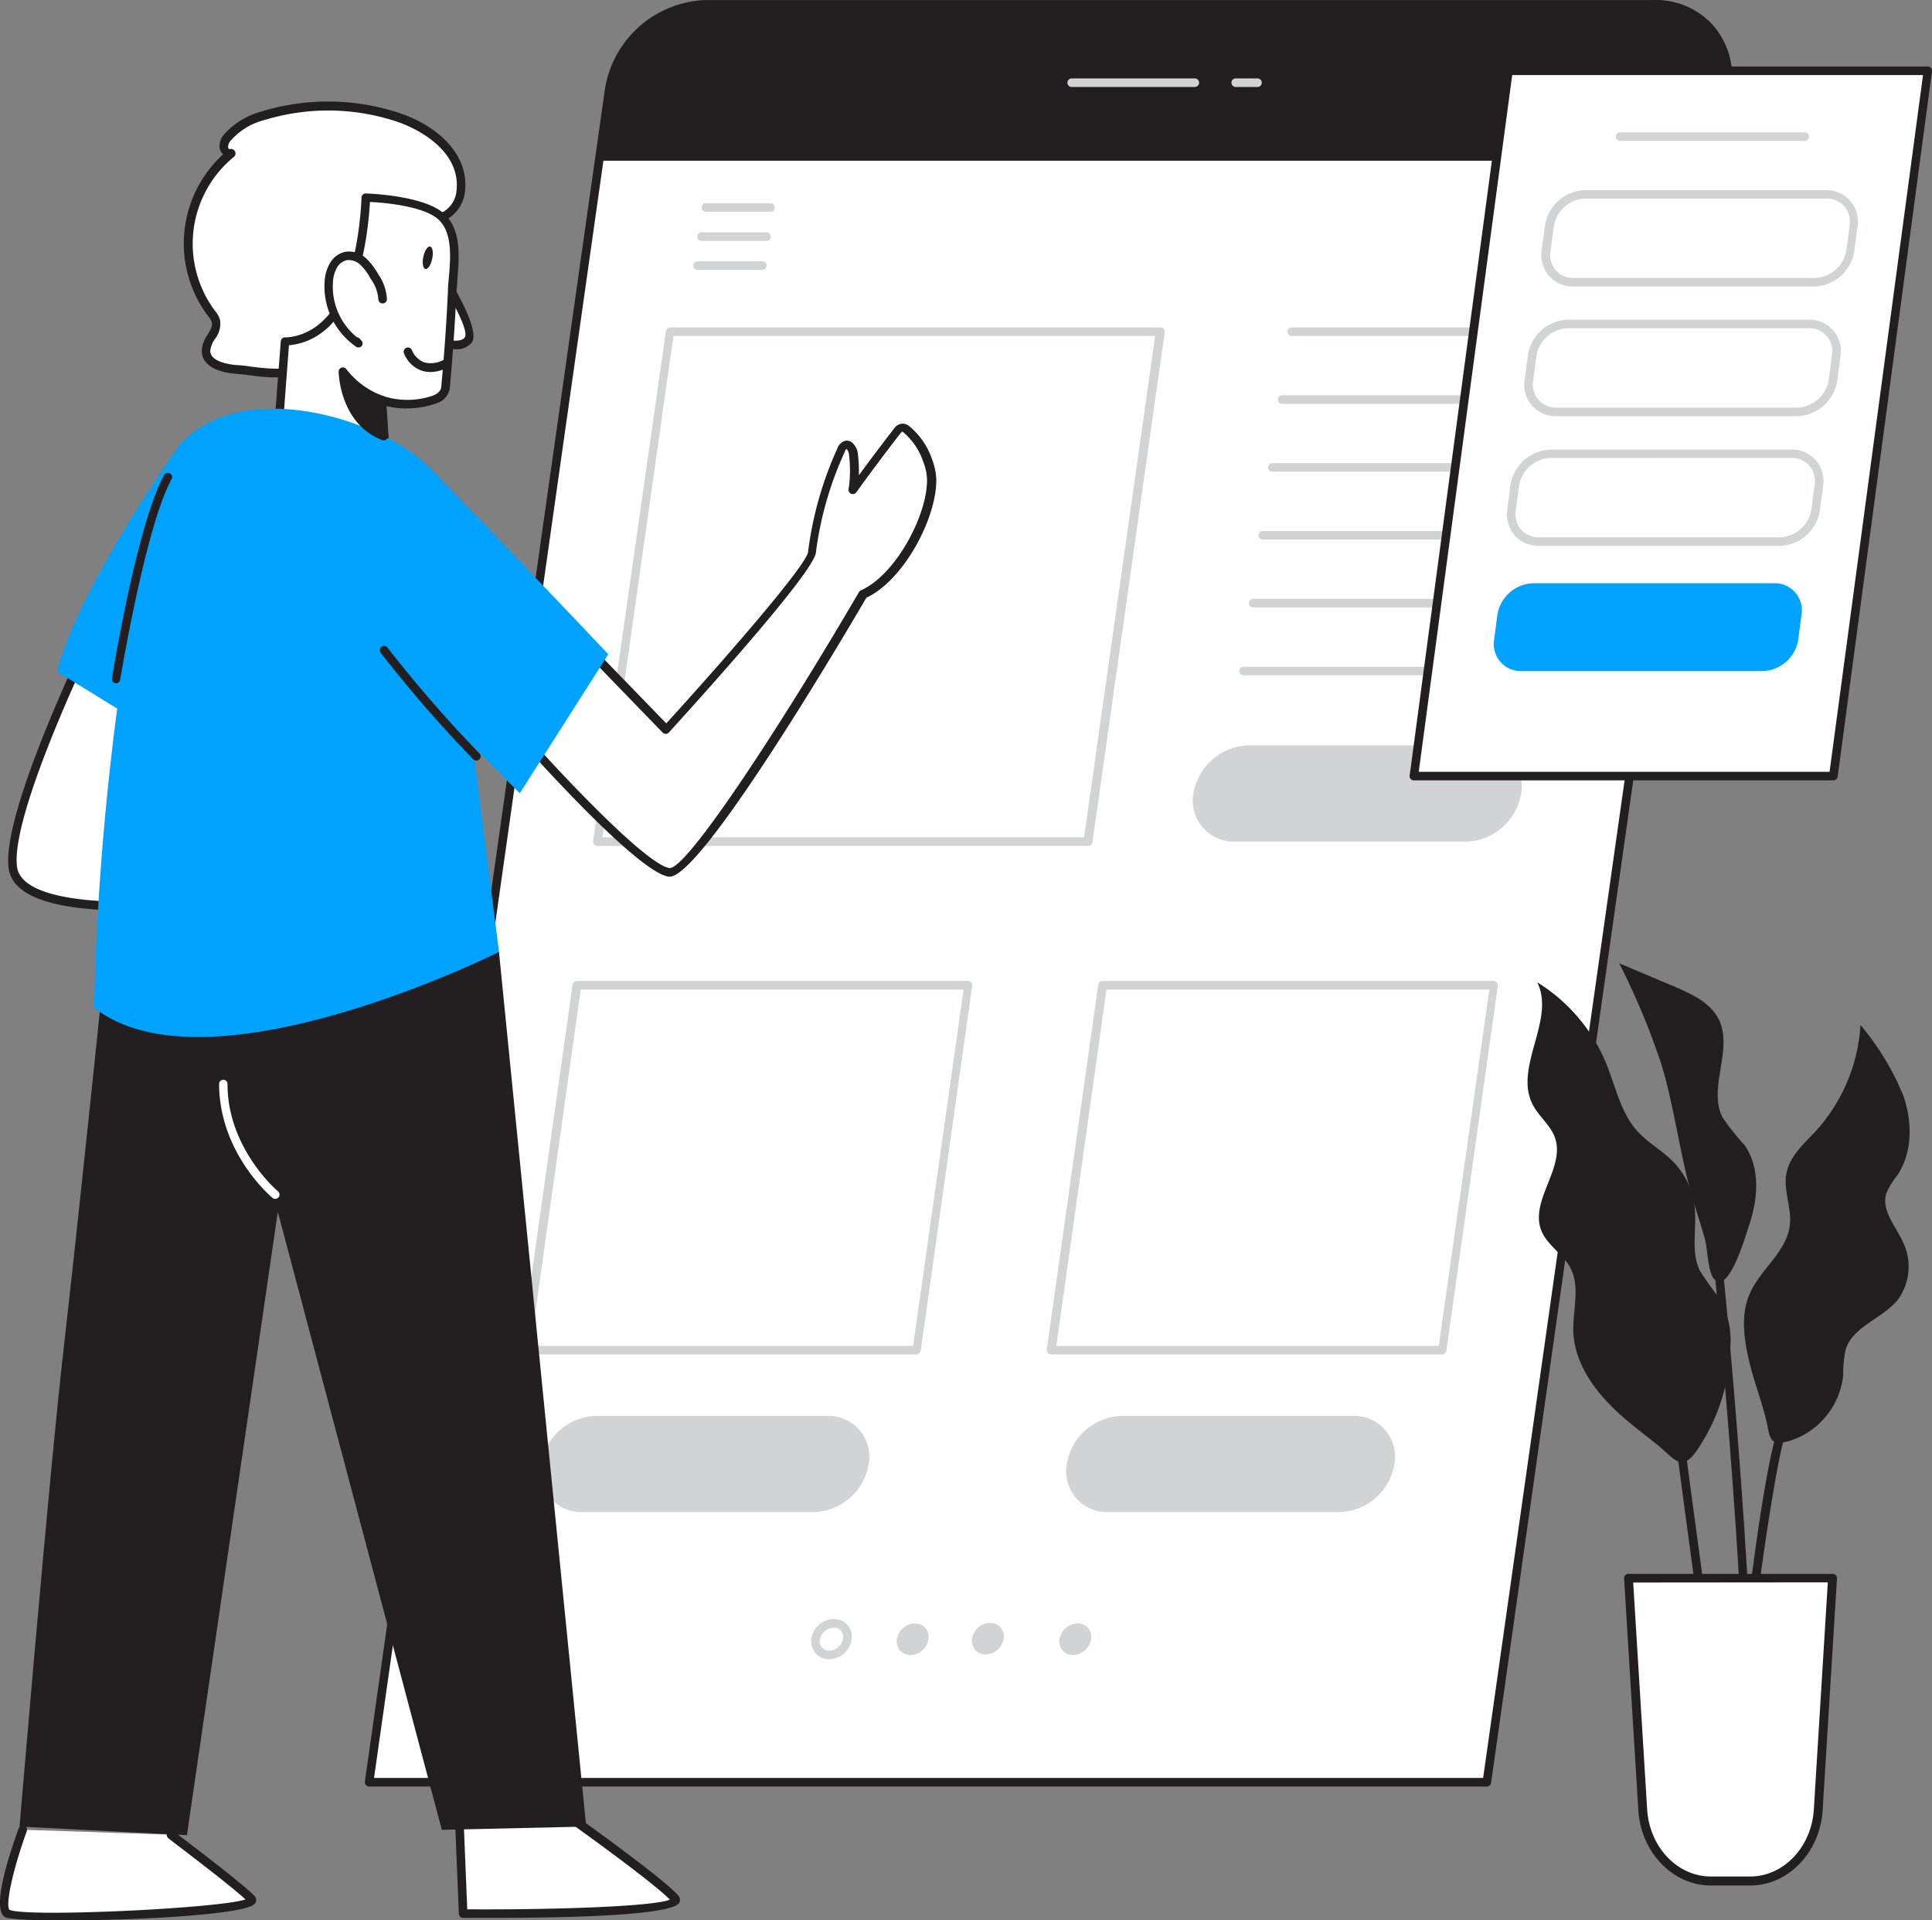 <svg xmlns="http://www.w3.org/2000/svg" width="208.205" height="206.914" viewBox="0 0 208.205 206.914">
  <rect x="0" y="0" width="208.205" height="206.914" fill="#808080" stroke="none"/>
  <g id="_521_user_interface_flatline" data-name="#521_user_interface_flatline" transform="translate(-87.332 -37.997)">
    <path id="Caminho_6556" data-name="Caminho 6556" d="M276.708,47.686l-1.081,7.669L250.846,230.066H130.39L155.171,55.355l1.09-7.669a10.9,10.9,0,0,1,10.45-9.156H268.854a7.761,7.761,0,0,1,7.854,9.156Z" transform="translate(-3.274 -0.04)" fill="#fff"/>
    <path id="Caminho_6557" data-name="Caminho 6557" d="M250.808,230.488H130.352a.462.462,0,0,1-.351-.157.481.481,0,0,1-.111-.37l25.871-182.38A11.4,11.4,0,0,1,166.673,38H268.816a8.316,8.316,0,0,1,6.412,2.772,8.473,8.473,0,0,1,1.9,6.874l-1.081,7.669-24.79,174.776a.462.462,0,0,1-.453.4Zm-119.93-.924H250.4l25.815-182.02h0a7.558,7.558,0,0,0-1.682-6.135,7.392,7.392,0,0,0-5.719-2.495H166.673a10.45,10.45,0,0,0-10,8.759l-1.081,7.669Z" transform="translate(-3.236)" fill="#231f20"/>
    <path id="Caminho_6558" data-name="Caminho 6558" d="M209.813,132.043h-52.85a.518.518,0,0,1-.351-.157.481.481,0,0,1-.1-.37l7.844-54.939a.471.471,0,0,1,.462-.4h52.832a.462.462,0,0,1,.462.527l-7.789,54.939a.471.471,0,0,1-.508.4Zm-52.305-.924h51.908l7.66-54.015H165.167Z" transform="translate(-5.26 -2.903)" fill="#d1d3d4"/>
    <path id="Caminho_6559" data-name="Caminho 6559" d="M266.161,77.1h-28.2a.462.462,0,0,1,0-.924H266.17a.462.462,0,1,1-.009.924Z" transform="translate(-11.419 -2.903)" fill="#d1d3d4"/>
    <path id="Caminho_6560" data-name="Caminho 6560" d="M265.04,85.014H236.832a.462.462,0,1,1,0-.924H265.04a.462.462,0,0,1,0,.924Z" transform="translate(-11.333 -3.505)" fill="#d1d3d4"/>
    <path id="Caminho_6561" data-name="Caminho 6561" d="M263.92,92.924H235.7a.471.471,0,0,1-.462-.462A.462.462,0,0,1,235.7,92H263.92a.462.462,0,1,1,0,.924Z" transform="translate(-11.247 -4.106)" fill="#d1d3d4"/>
    <path id="Caminho_6562" data-name="Caminho 6562" d="M262.8,100.844H234.582a.462.462,0,0,1,0-.924H262.8a.462.462,0,0,1,0,.924Z" transform="translate(-11.162 -4.709)" fill="#d1d3d4"/>
    <path id="Caminho_6563" data-name="Caminho 6563" d="M261.643,108.754H233.462a.462.462,0,1,1,0-.924h28.181a.462.462,0,1,1,0,.924Z" transform="translate(-11.077 -5.31)" fill="#d1d3d4"/>
    <path id="Caminho_6564" data-name="Caminho 6564" d="M252.391,116.674H232.332a.471.471,0,0,1-.462-.462.462.462,0,0,1,.462-.462h20.059a.462.462,0,0,1,0,.924Z" transform="translate(-10.991 -5.912)" fill="#d1d3d4"/>
    <path id="Caminho_6565" data-name="Caminho 6565" d="M255.915,135.287H230.968a4.4,4.4,0,0,1-4.444-5.183h0a6.181,6.181,0,0,1,5.913-5.183h24.947a4.4,4.4,0,0,1,4.453,5.183h0A6.181,6.181,0,0,1,255.915,135.287Z" transform="translate(-10.579 -6.61)" fill="#d1d3d4"/>
    <path id="Caminho_6566" data-name="Caminho 6566" d="M179.825,213.477H154.878a4.389,4.389,0,0,1-4.444-5.183h0a6.181,6.181,0,0,1,5.913-5.183h24.947a4.389,4.389,0,0,1,4.444,5.183h0A6.172,6.172,0,0,1,179.825,213.477Z" transform="translate(-4.793 -12.555)" fill="#d1d3d4"/>
    <path id="Caminho_6567" data-name="Caminho 6567" d="M241.145,213.477H216.2a4.389,4.389,0,0,1-4.444-5.183h0a6.172,6.172,0,0,1,5.913-5.183h24.947a4.389,4.389,0,0,1,4.444,5.183h0A6.172,6.172,0,0,1,241.145,213.477Z" transform="translate(-9.456 -12.555)" fill="#d1d3d4"/>
    <path id="Caminho_6568" data-name="Caminho 6568" d="M190.713,192.628H148.562a.49.49,0,0,1-.351-.166.425.425,0,0,1-.1-.36l5.544-39.314a.471.471,0,0,1,.462-.4h42.142a.463.463,0,0,1,.462.527l-5.544,39.314a.471.471,0,0,1-.462.4Zm-41.578-.924h41.218l5.442-38.39H154.54Z" transform="translate(-4.621 -8.699)" fill="#d1d3d4"/>
    <path id="Caminho_6569" data-name="Caminho 6569" d="M252.033,192.628H209.882a.471.471,0,0,1-.351-.166.462.462,0,0,1-.111-.36l5.544-39.314a.462.462,0,0,1,.453-.4h42.151a.463.463,0,0,1,.462.527l-5.544,39.314A.462.462,0,0,1,252.033,192.628Zm-41.578-.924h41.209l5.451-38.39H215.86Z" transform="translate(-9.283 -8.699)" fill="#d1d3d4"/>
    <path id="Caminho_6570" data-name="Caminho 6570" d="M183.89,231.133a1.922,1.922,0,0,1-1.478-.656,1.95,1.95,0,0,1-.443-1.58,2.485,2.485,0,0,1,2.412-2.1,1.95,1.95,0,0,1,1.478.647,1.922,1.922,0,0,1,.434,1.58,2.476,2.476,0,0,1-2.4,2.107Zm.49-3.409a1.589,1.589,0,0,0-1.5,1.3,1.044,1.044,0,0,0,.231.85,1.007,1.007,0,0,0,.776.333,1.571,1.571,0,0,0,1.488-1.312h0a1.026,1.026,0,0,0-.222-.841A1.007,1.007,0,0,0,184.379,227.724Z" transform="translate(-7.194 -14.357)" fill="#d1d3d4"/>
    <ellipse id="Elipse_462" data-name="Elipse 462" cx="1.829" cy="1.589" rx="1.829" ry="1.589" transform="translate(183.268 214.701) rotate(-42.97)" fill="#d1d3d4"/>
    <ellipse id="Elipse_463" data-name="Elipse 463" cx="1.825" cy="1.585" rx="1.825" ry="1.585" transform="matrix(0.732, -0.682, 0.682, 0.732, 191.375, 214.642)" fill="#d1d3d4"/>
    <ellipse id="Elipse_464" data-name="Elipse 464" cx="1.829" cy="1.589" rx="1.829" ry="1.589" transform="translate(200.789 214.698) rotate(-42.97)" fill="#d1d3d4"/>
    <path id="Caminho_6571" data-name="Caminho 6571" d="M176.6,62.614h-6.976a.462.462,0,0,1,0-.924H176.6a.462.462,0,0,1,0,.924Z" transform="translate(-6.222 -1.802)" fill="#d1d3d4"/>
    <path id="Caminho_6572" data-name="Caminho 6572" d="M176.117,66.014h-6.985a.471.471,0,0,1-.462-.462.462.462,0,0,1,.462-.462h6.985a.462.462,0,0,1,.462.462.471.471,0,0,1-.462.462Z" transform="translate(-6.185 -2.06)" fill="#d1d3d4"/>
    <path id="Caminho_6573" data-name="Caminho 6573" d="M175.628,69.4h-6.976a.462.462,0,0,1-.462-.462.471.471,0,0,1,.462-.462h6.976a.462.462,0,1,1,0,.924Z" transform="translate(-6.149 -2.318)" fill="#d1d3d4"/>
    <path id="Caminho_6574" data-name="Caminho 6574" d="M278.747,47.686l-1.081,7.669H157.21l1.09-7.669a10.9,10.9,0,0,1,10.45-9.156H270.894a7.761,7.761,0,0,1,7.854,9.156Z" transform="translate(-5.314 -0.04)" fill="#231f20"/>
    <path id="Caminho_6575" data-name="Caminho 6575" d="M225.56,48.064H212.292a.462.462,0,0,1,0-.924H225.56a.462.462,0,0,1,0,.924Z" transform="translate(-9.467 -0.695)" fill="#d1d3d4"/>
    <path id="Caminho_6576" data-name="Caminho 6576" d="M233.769,48.064h-2.347a.471.471,0,0,1-.462-.462.462.462,0,0,1,.462-.462h2.347a.462.462,0,1,1,0,.924Z" transform="translate(-10.922 -0.695)" fill="#d1d3d4"/>
    <path id="Caminho_6577" data-name="Caminho 6577" d="M155.146,111.512l8.611,8.888s15.541-16.973,15.707-19.1a37.633,37.633,0,0,1,3.16-11.023.924.924,0,0,1,.425-.527c.49-.185.841.5.924,1.016a14.128,14.128,0,0,1-.046,3.8c1.543-2.134,3.114-4.241,4.731-6.32a.822.822,0,0,1,.564-.407.758.758,0,0,1,.48.213,7.392,7.392,0,0,1,2.208,3.271,6.4,6.4,0,0,1,.471,2.116c.065,4.084-3.594,10.718-7.392,12.39,0,0-17.685,30.306-20.863,29.955s-15.707-14.5-15.707-14.5Z" transform="translate(-4.645 -3.79)" fill="#fff"/>
    <path id="Caminho_6578" data-name="Caminho 6578" d="M164.1,136.212h-.074c-3.262-.37-14.728-13.194-16.031-14.654a.462.462,0,0,1,0-.573l6.763-9.766a.471.471,0,0,1,.342-.194.453.453,0,0,1,.37.139l8.269,8.528c5.978-6.551,15.153-17.056,15.282-18.479a38.373,38.373,0,0,1,3.16-11.152,1.33,1.33,0,0,1,.684-.767.924.924,0,0,1,.8.065,1.848,1.848,0,0,1,.73,1.367,16.4,16.4,0,0,1,.1,2.236c1.229-1.682,2.485-3.354,3.761-4.989a1.247,1.247,0,0,1,.924-.582,1.275,1.275,0,0,1,.785.314,7.9,7.9,0,0,1,2.375,3.419,6.994,6.994,0,0,1,.5,2.273c.065,4.093-3.456,10.847-7.539,12.76C182.178,111.505,167.524,136.212,164.1,136.212Zm-15.181-15c5.017,5.627,13.028,13.859,15.2,14.072h0c1.9,0,11.817-15.061,20.383-29.733a.48.48,0,0,1,.213-.194c3.742-1.645,7.188-8.131,7.124-11.956a5.858,5.858,0,0,0-.434-1.968,7.013,7.013,0,0,0-2.07-3.058c-.12-.1-.166-.12-.185-.12a1.293,1.293,0,0,0-.2.222c-1.608,2.07-3.2,4.195-4.731,6.32a.462.462,0,0,1-.832-.342,13.618,13.618,0,0,0,.046-3.7.979.979,0,0,0-.286-.638.813.813,0,0,0-.157.286,37.171,37.171,0,0,0-3.123,10.875c-.194,2.171-13.231,16.511-15.846,19.4a.48.48,0,0,1-.333.148.591.591,0,0,1-.342-.139l-8.214-8.482Z" transform="translate(-4.605 -3.756)" fill="#231f20"/>
    <path id="Caminho_6579" data-name="Caminho 6579" d="M89.834,251.37s-3,8.223-1.672,9.018,27.848,0,26.25-1.589-8.657-6.893-8.657-6.893" transform="translate(-0.037 -16.225)" fill="#fff"/>
    <path id="Caminho_6580" data-name="Caminho 6580" d="M94.2,261.1c-3.391,0-5.941-.12-6.329-.351-1.441-.859.314-6.366,1.478-9.572a.48.48,0,0,1,.6-.277.462.462,0,0,1,.268.591c-1.478,4.075-2.356,8.029-1.848,8.473,1.848.822,22.591-.148,25.418-1.127-1.95-1.8-8.316-6.551-8.316-6.6a.462.462,0,0,1,.554-.739c.286.213,7.114,5.34,8.713,6.939a.628.628,0,0,1,.065.85C113.82,260.5,101.864,261.1,94.2,261.1Z" transform="translate(0 -16.187)" fill="#231f20"/>
    <path id="Caminho_6581" data-name="Caminho 6581" d="M118.26,79.084c-1.257-.055-2.513-.268-3.964-.4s-3.1-.619-3.123-1.968c0-1.164,1.367-2.125,1.063-3.243a2.56,2.56,0,0,0-.48-.822,12.529,12.529,0,0,1,2.162-17.223c-.379.129-.785-.249-.822-.647a1.561,1.561,0,0,1,.434-1.09,7.807,7.807,0,0,1,3.807-2.3,23.875,23.875,0,0,1,14.072,0c3.511,1.026,7.734,3.825,7.272,8.066a3.363,3.363,0,0,1-2.9,3.086c-.785,4.546-3.169,7.65-6.163,10.94a18.35,18.35,0,0,1-7.392,5.026,9.988,9.988,0,0,1-3.964.573Z" transform="translate(-1.668 -0.938)" fill="#fff"/>
    <path id="Caminho_6582" data-name="Caminho 6582" d="M118.795,79.554h-.573a19.473,19.473,0,0,1-2.264-.213c-.545-.065-1.109-.129-1.719-.185-2.19-.185-3.511-1.09-3.539-2.421a3.308,3.308,0,0,1,.628-1.765c.3-.508.564-.924.453-1.367a2,2,0,0,0-.36-.6A13.009,13.009,0,0,1,113,55.531a1.294,1.294,0,0,1-.379-.776,1.968,1.968,0,0,1,.536-1.432,8.315,8.315,0,0,1,3.982-2.412,24.374,24.374,0,0,1,14.34,0c4.121,1.2,8.066,4.315,7.595,8.565a3.918,3.918,0,0,1-2.957,3.456c-.924,4.675-3.566,7.909-6.218,10.829a18.71,18.71,0,0,1-7.567,5.146,10.431,10.431,0,0,1-3.539.647ZM113.833,54.94a.508.508,0,0,1,.443.249.471.471,0,0,1-.083.591,12.085,12.085,0,0,0-2.079,16.585,2.772,2.772,0,0,1,.554.979,2.633,2.633,0,0,1-.545,2.079,2.679,2.679,0,0,0-.5,1.275c0,1.229,2.254,1.478,2.7,1.525a14.658,14.658,0,0,1,1.746.185c.758.092,1.478.176,2.2.2h0a9.434,9.434,0,0,0,3.761-.536,17.721,17.721,0,0,0,7.188-4.888c3.289-3.613,5.331-6.523,6.052-10.709a.462.462,0,0,1,.434-.388,2.92,2.92,0,0,0,2.458-2.67c.462-4.241-4.149-6.763-6.939-7.576a23.468,23.468,0,0,0-13.795,0,7.151,7.151,0,0,0-3.548,2.144,1.136,1.136,0,0,0-.342.758.351.351,0,0,0,.148.231Z" transform="translate(-1.63 -0.9)" fill="#231f20"/>
    <path id="Caminho_6583" data-name="Caminho 6583" d="M97.834,110.956s-9.775,19.9-9.018,26,20.955,3.7,20.955,3.7l-1.063-30.232Z" transform="translate(-0.11 -5.507)" fill="#fff"/>
    <path id="Caminho_6584" data-name="Caminho 6584" d="M101.4,141.561H99.553c-7.078-.222-10.857-1.756-11.217-4.546-.8-6.163,8.657-25.437,9.055-26.25a.481.481,0,0,1,.4-.259l10.875-.527a.453.453,0,0,1,.333.12.425.425,0,0,1,.148.323l1.053,30.195a.471.471,0,0,1-.407.48A83.16,83.16,0,0,1,101.4,141.561Zm-3.308-30.176c-1.109,2.282-9.572,19.948-8.852,25.483.628,4.546,14.257,3.992,20.031,3.354l-1.044-29.3Z" transform="translate(-0.073 -5.474)" fill="#231f20"/>
    <path id="Caminho_6585" data-name="Caminho 6585" d="M140.78,246.522l.527,12.935s24.226.176,22.813-1.589-12.381-9.544-12.381-9.544l-1.765-9.554Z" transform="translate(-4.064 -15.267)" fill="#fff"/>
    <path id="Caminho_6586" data-name="Caminho 6586" d="M144.382,259.869h-3.114a.462.462,0,0,1-.462-.444l-.527-12.935a.471.471,0,0,1,.157-.37l9.24-7.78a.471.471,0,0,1,.453-.083.481.481,0,0,1,.3.351l1.737,9.369c1.386.989,10.949,7.817,12.316,9.526a.675.675,0,0,1,.092.711C163.869,259.6,152.735,259.869,144.382,259.869Zm-2.67-.924c9.729.055,20.1-.314,21.833-1.044-1.552-1.626-8.5-6.7-12.113-9.24a.434.434,0,0,1-.185-.286l-1.626-8.768-8.408,7.124Z" transform="translate(-4.026 -15.226)" fill="#231f20"/>
    <path id="Caminho_6587" data-name="Caminho 6587" d="M141.278,149l9.4,94.244-15.559.351-17.675-66.58-9.794,67.153-18.036-.924s3.141-37.485,4.777-51.742,4.167-38.936,4.167-38.936Z" transform="translate(-0.173 -8.441)" fill="#231f20"/>
    <path id="Caminho_6588" data-name="Caminho 6588" d="M139.21,70.72s3.243,5.35,2.485,6.4-3.1.24-3.1.24" transform="translate(-3.898 -2.488)" fill="#fff"/>
    <path id="Caminho_6589" data-name="Caminho 6589" d="M140.256,78.079a6.07,6.07,0,0,1-1.848-.323.462.462,0,0,1,.3-.869c.665.222,2.153.5,2.569-.083s-.878-3.206-2.5-5.886a.462.462,0,1,1,.785-.471c1.026,1.682,3.317,5.729,2.476,6.9a2.107,2.107,0,0,1-1.774.73Z" transform="translate(-3.864 -2.446)" fill="#231f20"/>
    <path id="Caminho_6590" data-name="Caminho 6590" d="M137.305,63.074c2.125,1.848,1.34,5.636,1.229,8.094q-.249,5.183-.721,10.367c-.2,2.181-5.886,2.014-6.865,1.321l.564,8.694L119.75,86.515l.767-9.988s3.751.166,6.144-4.213,2.559-11.254,2.559-11.254S135.236,61.245,137.305,63.074Z" transform="translate(-2.465 -1.754)" fill="#fff"/>
    <path id="Caminho_6591" data-name="Caminho 6591" d="M131.474,91.974a.416.416,0,0,1-.185,0l-11.753-5.036a.481.481,0,0,1-.286-.462l.767-9.988a.462.462,0,0,1,.48-.425c.139,0,3.5.083,5.719-3.973,2.31-4.232,2.5-10.977,2.5-11.087a.443.443,0,0,1,.148-.323.406.406,0,0,1,.333-.12c.249,0,6.2.213,8.371,2.134h0c1.94,1.709,1.682,4.712,1.478,7.133,0,.462-.074.924-.092,1.321-.166,3.446-.407,6.939-.721,10.385a2.014,2.014,0,0,1-1.358,1.608,9.664,9.664,0,0,1-5.461.333l.536,7.983a.462.462,0,0,1-.453.49ZM120.2,86.181l10.755,4.62-.5-7.946a.434.434,0,0,1,.231-.434.453.453,0,0,1,.49,0,8.39,8.39,0,0,0,5.313-.111c.517-.231.795-.527.822-.924.323-3.428.564-6.911.721-10.339,0-.425.055-.924.092-1.367.194-2.208.425-4.952-1.164-6.357h0c-1.608-1.423-5.923-1.792-7.336-1.848-.083,1.654-.517,7.179-2.6,11s-5,4.343-6.126,4.435Z" transform="translate(-2.427 -1.716)" fill="#231f20"/>
    <path id="Caminho_6592" data-name="Caminho 6592" d="M153.392,112.113s-13.906-14.691-19.4-20.216c-5.109-5.119-19.967-9.775-26.73-2.439,0,0-11.088,15.513-13.259,24.531l6.468,3.982a296.907,296.907,0,0,0-2.495,32.218c12.27,9.7,43.639-6.006,43.639-6.006l-2.837-22.175,5.073,5.082Z" transform="translate(-0.507 -3.624)" fill="#00a2ff"/>
    <path id="Caminho_6593" data-name="Caminho 6593" d="M138.985,80.314s-2.772,1.543-4.065-1.284" transform="translate(-3.619 -3.12)" fill="#fff"/>
    <path id="Caminho_6594" data-name="Caminho 6594" d="M137.293,81.162a3.3,3.3,0,0,1-.924-.139,3.234,3.234,0,0,1-1.913-1.848.463.463,0,0,1,.841-.388,2.356,2.356,0,0,0,1.349,1.34,2.92,2.92,0,0,0,2.07-.268.471.471,0,0,1,.628.185.444.444,0,0,1-.176.619A4.075,4.075,0,0,1,137.293,81.162Z" transform="translate(-3.58 -3.081)" fill="#231f20"/>
    <path id="Caminho_6595" data-name="Caminho 6595" d="M131.519,72.464a4.712,4.712,0,0,0-.878-2.412,6.467,6.467,0,0,0-1.192-1.617,2.264,2.264,0,0,0-1.848-.647,2.144,2.144,0,0,0-1.4,1.026,4.167,4.167,0,0,0-.5,1.7,7.456,7.456,0,0,0,3.169,6.708l-.185-.213" transform="translate(-2.916 -2.264)" fill="#fff"/>
    <path id="Caminho_6596" data-name="Caminho 6596" d="M128.829,77.66a.434.434,0,0,1-.259-.083,7.928,7.928,0,0,1-3.372-7.142,4.445,4.445,0,0,1,.564-1.848,2.513,2.513,0,0,1,1.709-1.238,2.7,2.7,0,0,1,2.236.758,6.911,6.911,0,0,1,1.275,1.691,5.063,5.063,0,0,1,.924,2.661.462.462,0,1,1-.924,0,4.222,4.222,0,0,0-.813-2.171,6.19,6.19,0,0,0-1.1-1.506,1.848,1.848,0,0,0-1.46-.527,1.635,1.635,0,0,0-1.081.8,3.548,3.548,0,0,0-.434,1.5,7.022,7.022,0,0,0,2.578,6.006.471.471,0,0,1,.3.157l.185.213a.426.426,0,0,1-.333.73Z" transform="translate(-2.877 -2.23)" fill="#231f20"/>
    <path id="Caminho_6597" data-name="Caminho 6597" d="M131.525,84.394a9.24,9.24,0,0,1-4.195-3.1s0,5.276,4.444,6.976Z" transform="translate(-3.041 -3.292)" fill="#231f20"/>
    <path id="Caminho_6598" data-name="Caminho 6598" d="M131.736,88.694h-.166c-4.694-1.792-4.74-7.392-4.74-7.392a.453.453,0,0,1,.333-.444.462.462,0,0,1,.517.2,8.731,8.731,0,0,0,3.927,2.855.462.462,0,0,1,.3.407l.249,3.881a.471.471,0,0,1-.185.4A.434.434,0,0,1,131.736,88.694Zm-3.825-5.969a6.7,6.7,0,0,0,3.317,4.731l-.176-2.772A10.736,10.736,0,0,1,127.911,82.725Z" transform="translate(-3.003 -3.258)" fill="#231f20"/>
    <path id="Caminho_6599" data-name="Caminho 6599" d="M142.025,125.673a.471.471,0,0,1-.333-.139,141.007,141.007,0,0,1-9.97-11.476.471.471,0,0,1,.092-.647.462.462,0,0,1,.647.092,139.645,139.645,0,0,0,9.9,11.392.453.453,0,0,1,0,.647A.434.434,0,0,1,142.025,125.673Z" transform="translate(-3.369 -5.728)" fill="#231f20"/>
    <path id="Caminho_6600" data-name="Caminho 6600" d="M118.951,176.744a.425.425,0,0,1-.3-.1c-.24-.194-5.738-4.878-5.765-12.27a.462.462,0,0,1,.453-.462h0a.453.453,0,0,1,.453.462c0,6.957,5.387,11.522,5.442,11.559a.471.471,0,0,1,.055.656A.481.481,0,0,1,118.951,176.744Z" transform="translate(-1.943 -9.575)" fill="#fff"/>
    <ellipse id="Elipse_465" data-name="Elipse 465" cx="1.238" cy="0.49" rx="1.238" ry="0.49" transform="translate(132.698 66.879) rotate(-78.19)" fill="#231f20"/>
    <path id="Caminho_6601" data-name="Caminho 6601" d="M100.842,115.814h-.074a.471.471,0,0,1-.379-.536c.1-.674,2.7-16.585,5.618-21.9a.453.453,0,0,1,.628-.176.444.444,0,0,1,.176.619c-2.837,5.174-5.488,21.436-5.544,21.6A.453.453,0,0,1,100.842,115.814Z" transform="translate(-0.992 -4.193)" fill="#231f20"/>
    <path id="Caminho_6602" data-name="Caminho 6602" d="M287.361,191.772a9.425,9.425,0,0,0-1.072-5.036,37.653,37.653,0,0,1-2.264-3.188c-.924-2.051-.286-4.463-.508-6.708a8.417,8.417,0,0,0-2.356-5c-1.173-1.183-2.689-2-3.816-3.243-1.848-2.033-2.365-4.888-3.409-7.392a18.59,18.59,0,0,0-7.392-8.657c2,4.038-2.569,9.175-.49,13.176.656,1.275,1.9,2.2,2.393,3.548,1.155,3.243-2.716,6.763-1.478,9.988.619,1.608,2.347,2.541,3.151,4.065,1.081,2.051.231,4.555.314,6.874.12,3.206,2.07,6.07,4.389,8.316,1.441,1.377,3.049,2.578,4.62,3.825,1.848,1.5,2.652,3.058,4.287.665A20.641,20.641,0,0,0,287.361,191.772Z" transform="translate(-13.548 -8.711)" fill="#231f20"/>
    <path id="Caminho_6603" data-name="Caminho 6603" d="M291.359,194c-.6-2.476-1.026-5.174,0-7.512,1.136-2.643,3.991-4.518,4.324-7.392.222-1.848-.73-3.779-.36-5.627s1.848-3.114,3.132-4.481A18.738,18.738,0,0,0,303.3,157.53a28.763,28.763,0,0,1,4.62,7.623c.979,2.818,1,6.126-.674,8.6a7.805,7.805,0,0,0-1.164,1.9c-.564,1.848,1,3.53,1.8,5.267a6.052,6.052,0,0,1-.564,6.209c-1.645,2.042-4.8,2.837-5.608,5.322a12.548,12.548,0,0,0-.277,2.827,8.316,8.316,0,0,1-5.969,7.114c-1.931.471-1.894-.3-2.245-1.931C292.726,198.286,291.9,196.17,291.359,194Z" transform="translate(-15.467 -9.089)" fill="#231f20"/>
    <path id="Caminho_6604" data-name="Caminho 6604" d="M284.081,175.61c-1.377-4.758-1.922-9.739-3.372-14.478A79.213,79.213,0,0,0,276.2,150.34l5.9,2.485c1.894.8,3.945,1.746,4.842,3.594,1.552,3.225-1.238,7.392.4,10.542a26.076,26.076,0,0,0,2.338,2.938c1.737,2.439,1.469,5.8.517,8.639-.416,1.22-2.2,7.539-3.8,5.784-.647-.7-.7-3.317-.97-4.278C285.015,178.558,284.516,177.1,284.081,175.61Z" transform="translate(-14.362 -8.543)" fill="#231f20"/>
    <path id="Caminho_6605" data-name="Caminho 6605" d="M287.878,243.229C286.7,235.44,283,207.97,283,207.73l.924-.12c0,.277,3.7,27.719,4.906,35.48Z" transform="translate(-14.879 -12.898)" fill="#231f20"/>
    <path id="Caminho_6606" data-name="Caminho 6606" d="M289.594,250.256h-.924c.074-9.24,3.918-44.535,6.135-46.956l.684.628C294.01,205.527,289.686,237.6,289.594,250.256Z" transform="translate(-15.31 -12.57)" fill="#231f20"/>
    <path id="Caminho_6607" data-name="Caminho 6607" d="M291.485,247.083h-.924c.924-19.93-3.345-61.785-3.391-62.2l.924-.1C288.14,185.168,292.372,227.088,291.485,247.083Z" transform="translate(-15.196 -11.162)" fill="#231f20"/>
    <path id="Caminho_6608" data-name="Caminho 6608" d="M277.27,222h21.99l-1.534,24.947c-.268,4.324-3.474,7.678-7.336,7.678h-4.25c-3.862,0-7.059-3.354-7.327-7.678Z" transform="translate(-14.443 -13.992)" fill="#fff"/>
    <path id="Caminho_6609" data-name="Caminho 6609" d="M290.351,255.107H286.1c-4.093,0-7.521-3.566-7.807-8.122l-1.534-24.947a.471.471,0,0,1,.471-.508h21.99a.508.508,0,0,1,.351.148.527.527,0,0,1,.129.36l-1.543,24.947C297.882,251.531,294.454,255.107,290.351,255.107Zm-12.612-32.643,1.506,24.448c.249,4.056,3.262,7.225,6.856,7.225h4.25c3.594,0,6.606-3.169,6.856-7.225l1.506-24.466Z" transform="translate(-14.404 -13.956)" fill="#231f20"/>
    <path id="Caminho_6610" data-name="Caminho 6610" d="M297.44,122.216h-45.2l10.191-76h45.2Z" transform="translate(-12.54 -0.625)" fill="#fff"/>
    <path id="Caminho_6611" data-name="Caminho 6611" d="M297.4,122.67H252.2a.443.443,0,0,1-.342-.157.425.425,0,0,1-.111-.36l10.164-76a.471.471,0,0,1,.462-.4h45.2a.48.48,0,0,1,.351.157.517.517,0,0,1,.111.37l-10.164,76A.471.471,0,0,1,297.4,122.67Zm-44.673-.924H297l10.071-75.072H262.8Z" transform="translate(-12.502 -0.59)" fill="#231f20"/>
    <path id="Caminho_6612" data-name="Caminho 6612" d="M290.507,115.48H264.544a2.92,2.92,0,0,1-2.947-3.409l.351-2.652a4.038,4.038,0,0,1,3.871-3.409h25.954a2.91,2.91,0,0,1,2.947,3.409l-.351,2.652A4.019,4.019,0,0,1,290.507,115.48Z" transform="translate(-13.248 -5.172)" fill="#00a2ff"/>
    <path id="Caminho_6613" data-name="Caminho 6613" d="M292.528,100.37H266.574a2.91,2.91,0,0,1-2.947-3.409l.351-2.652a4.019,4.019,0,0,1,3.871-3.409H293.8a2.92,2.92,0,0,1,2.947,3.409l-.351,2.652a4.038,4.038,0,0,1-3.871,3.409Z" transform="translate(-13.402 -4.023)" fill="#fff"/>
    <path id="Caminho_6614" data-name="Caminho 6614" d="M292.49,100.8H266.536a3.419,3.419,0,0,1-2.615-1.146,3.465,3.465,0,0,1-.795-2.772l.36-2.652a4.5,4.5,0,0,1,4.324-3.807h25.954a3.419,3.419,0,0,1,2.615,1.146,3.484,3.484,0,0,1,.795,2.772l-.36,2.652a4.5,4.5,0,0,1-4.324,3.807Zm-24.679-9.471a3.548,3.548,0,0,0-3.409,3l-.36,2.652a2.587,2.587,0,0,0,.573,2.06,2.513,2.513,0,0,0,1.922.832H292.49A3.548,3.548,0,0,0,295.9,96.86l.36-2.652a2.559,2.559,0,0,0-.582-2.06,2.5,2.5,0,0,0-1.913-.822Z" transform="translate(-13.365 -3.986)" fill="#d1d3d4"/>
    <path id="Caminho_6615" data-name="Caminho 6615" d="M294.557,85.22H268.6a2.92,2.92,0,0,1-2.957-3.409l.36-2.652a4.01,4.01,0,0,1,3.862-3.409h25.954a2.92,2.92,0,0,1,2.957,3.409l-.36,2.652A4.01,4.01,0,0,1,294.557,85.22Z" transform="translate(-13.556 -2.871)" fill="#fff"/>
    <path id="Caminho_6616" data-name="Caminho 6616" d="M294.519,85.674H268.565a3.372,3.372,0,0,1-3.409-3.936l.351-2.652a4.509,4.509,0,0,1,4.324-3.807h25.954a3.372,3.372,0,0,1,3.409,3.936l-.351,2.652a4.509,4.509,0,0,1-4.324,3.807ZM269.831,76.2a3.557,3.557,0,0,0-3.409,3.012l-.351,2.652a2.578,2.578,0,0,0,.573,2.051,2.513,2.513,0,0,0,1.922.832h25.954a3.557,3.557,0,0,0,3.409-3.012l.342-2.652a2.448,2.448,0,0,0-2.495-2.883Z" transform="translate(-13.518 -2.835)" fill="#d1d3d4"/>
    <path id="Caminho_6617" data-name="Caminho 6617" d="M296.617,70.13H270.654a2.92,2.92,0,0,1-2.947-3.409l.351-2.652a4.028,4.028,0,0,1,3.871-3.409h25.954a2.91,2.91,0,0,1,2.947,3.409l-.351,2.652A4.019,4.019,0,0,1,296.617,70.13Z" transform="translate(-13.713 -1.723)" fill="#fff"/>
    <path id="Caminho_6618" data-name="Caminho 6618" d="M296.574,70.555H270.611a3.419,3.419,0,0,1-2.679-1.146,3.493,3.493,0,0,1-.795-2.772l.36-2.652a4.5,4.5,0,0,1,4.324-3.816h25.954a3.4,3.4,0,0,1,2.615,1.146,3.465,3.465,0,0,1,.795,2.772l-.351,2.652A4.509,4.509,0,0,1,296.574,70.555Zm-24.716-9.471a3.557,3.557,0,0,0-3.409,3.012l-.351,2.652a2.448,2.448,0,0,0,2.485,2.883h25.991a3.548,3.548,0,0,0,3.4-3l.36-2.652a2.587,2.587,0,0,0-.573-2.06,2.513,2.513,0,0,0-1.922-.832Z" transform="translate(-13.67 -1.686)" fill="#d1d3d4"/>
    <path id="Caminho_6619" data-name="Caminho 6619" d="M296.154,54.354h-19.9a.462.462,0,0,1-.462-.462.471.471,0,0,1,.462-.462h19.9a.462.462,0,1,1,0,.924Z" transform="translate(-14.331 -1.174)" fill="#d1d3d4"/>
  </g>
</svg>
